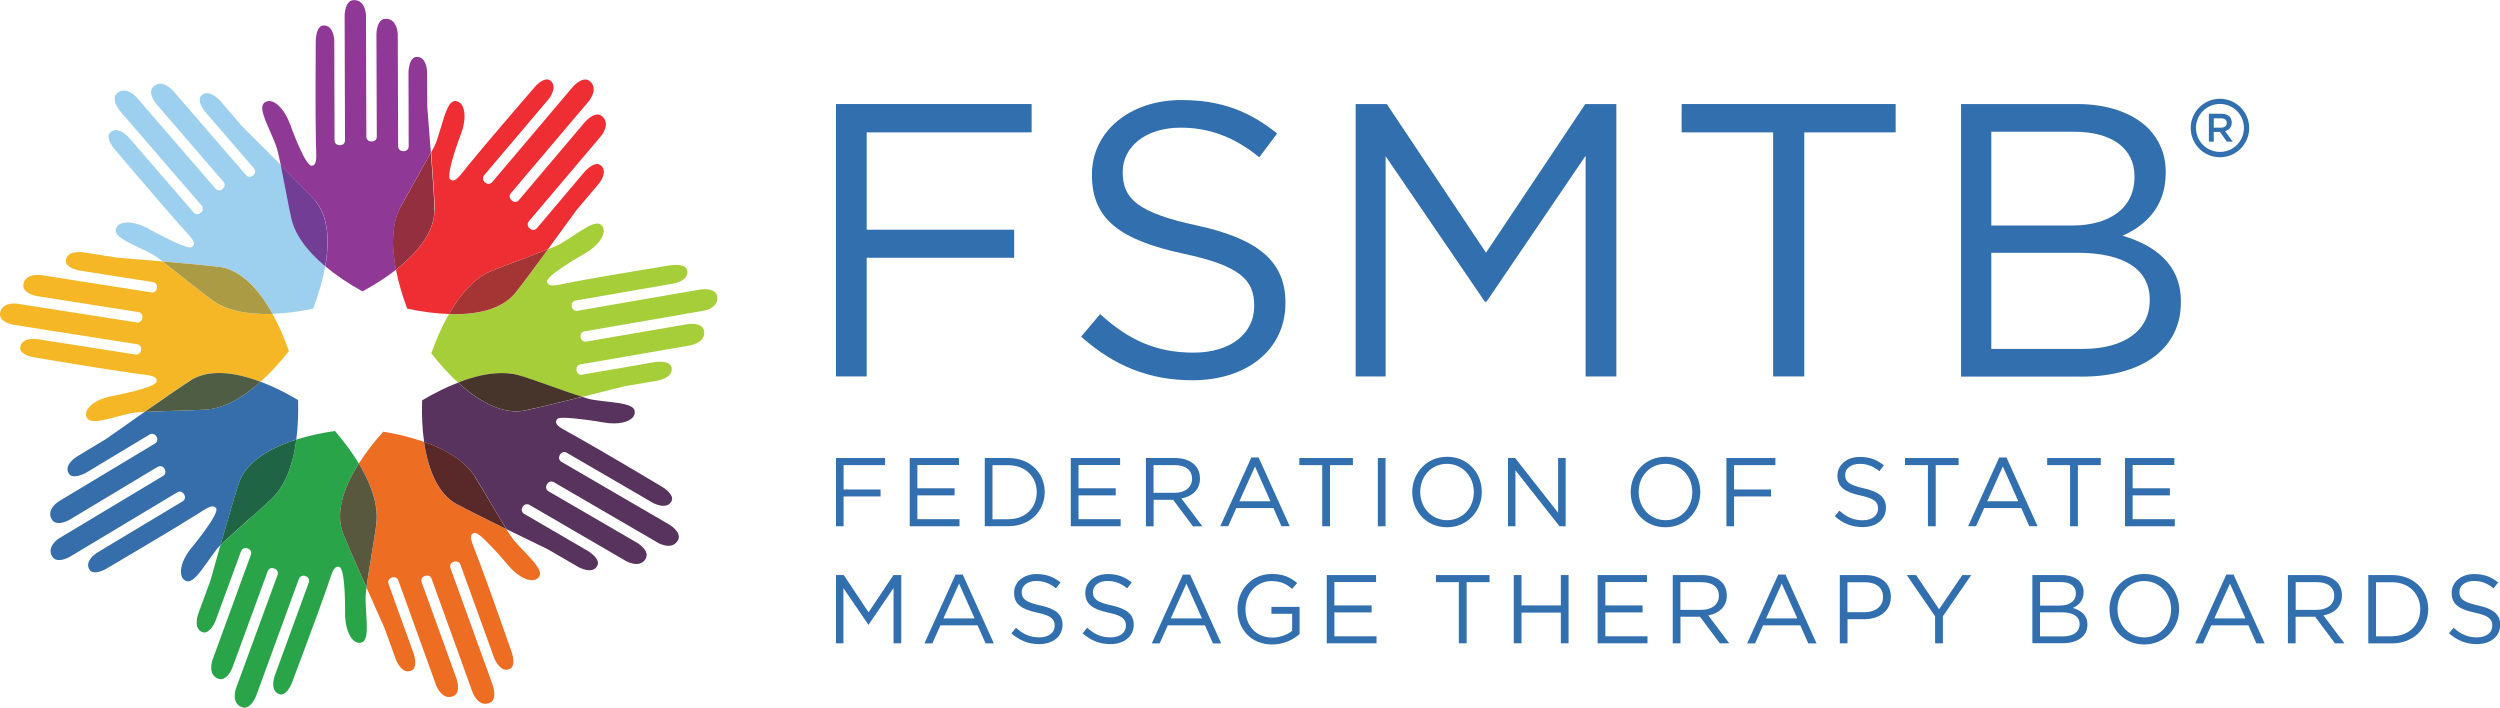 <?xml version="1.0" encoding="UTF-8"?> <svg xmlns="http://www.w3.org/2000/svg" width="272" height="77" viewBox="0 0 272 77" fill="none"><g clip-path="url(#clip0_3474_975)"><path d="M240.335 12.377H241.689C242.074 12.377 242.371 12.486 242.569 12.683C242.727 12.851 242.816 13.079 242.816 13.336C242.816 13.84 242.519 14.146 242.094 14.265L242.915 15.412H242.282L241.531 14.354H240.859V15.412H240.325V12.367L240.335 12.377ZM241.65 13.889C242.035 13.889 242.272 13.692 242.272 13.385C242.272 13.049 242.035 12.871 241.64 12.871H240.859V13.889H241.64H241.65Z" fill="#326FAE"></path><path d="M241.53 17.112C239.771 17.112 238.348 15.679 238.348 13.929C238.348 12.179 239.781 10.746 241.53 10.746C243.28 10.746 244.713 12.179 244.713 13.929C244.713 15.679 243.28 17.112 241.53 17.112ZM241.53 11.309C240.088 11.309 238.921 12.476 238.921 13.919C238.921 15.363 240.088 16.529 241.53 16.529C242.973 16.529 244.14 15.363 244.14 13.919C244.14 12.476 242.973 11.309 241.53 11.309Z" fill="#326FAE"></path><path d="M90.953 11.319H112.241V14.403H94.294V24.991H110.344V28.046H94.294V40.956H90.953V11.319Z" fill="#326FAE"></path><path d="M117.618 36.637L119.693 34.175C122.777 36.973 125.751 38.367 129.853 38.367C133.954 38.367 136.455 36.241 136.455 33.325V33.236C136.455 30.488 134.972 28.916 128.756 27.601C121.937 26.118 118.804 23.914 118.804 19.05V18.971C118.804 14.315 122.905 10.884 128.538 10.884C132.857 10.884 135.941 12.11 138.955 14.522L137.008 17.112C134.261 14.868 131.503 13.889 128.459 13.889C124.605 13.889 122.154 16.005 122.154 18.674V18.763C122.154 21.561 123.676 23.123 130.199 24.527C136.801 25.96 139.854 28.382 139.854 32.91V32.989C139.854 38.07 135.625 41.372 129.734 41.372C125.04 41.372 121.185 39.8 117.628 36.627" fill="#326FAE"></path><path d="M147.494 11.319H150.884L161.676 27.492L172.478 11.319H175.858V40.956H172.518V16.944L161.726 32.831H161.558L150.756 16.994V40.956H147.494V11.319Z" fill="#326FAE"></path><path d="M192.916 14.403H182.964V11.319H206.248V14.403H196.306V40.956H192.916V14.403Z" fill="#326FAE"></path><path d="M213.354 11.319H225.975C229.365 11.319 232.023 12.298 233.723 13.949C234.949 15.224 235.631 16.786 235.631 18.694V18.783C235.631 22.638 233.259 24.625 230.936 25.643C234.445 26.701 237.281 28.738 237.281 32.801V32.89C237.281 37.971 233.002 40.976 226.529 40.976H213.364V11.319H213.354ZM225.422 24.536C229.444 24.536 232.231 22.717 232.231 19.247V19.159C232.231 16.242 229.899 14.334 225.669 14.334H216.655V24.536H225.422ZM226.608 37.961C231.094 37.961 233.891 35.974 233.891 32.672V32.583C233.891 29.361 231.183 27.502 226.015 27.502H216.655V37.961H226.608Z" fill="#326FAE"></path><path d="M90.953 49.834H96.29V50.605H91.783V53.254H95.806V54.016H91.783V57.258H90.953V49.834Z" fill="#326FAE"></path><path d="M98.978 49.834H104.335V50.595H99.809V53.126H103.861V53.897H99.809V56.487H104.394V57.258H98.978V49.834Z" fill="#326FAE"></path><path d="M107.142 49.834H109.721C112.053 49.834 113.664 51.436 113.664 53.522V53.541C113.664 55.627 112.053 57.248 109.721 57.248H107.142V49.824V49.834ZM109.721 56.487C111.599 56.487 112.795 55.212 112.795 53.571V53.551C112.795 51.91 111.599 50.615 109.721 50.615H107.982V56.497H109.721V56.487Z" fill="#326FAE"></path><path d="M116.501 49.834H121.867V50.595H117.341V53.126H121.393V53.897H117.341V56.487H121.927V57.258H116.501V49.834Z" fill="#326FAE"></path><path d="M124.674 49.834H127.867C128.776 49.834 129.507 50.111 129.981 50.575C130.347 50.941 130.555 51.455 130.555 52.038V52.068C130.555 53.294 129.705 54.016 128.539 54.233L130.822 57.268H129.794L127.639 54.381H125.514V57.268H124.674V49.844V49.834ZM127.787 53.62C128.904 53.62 129.695 53.047 129.695 52.088V52.068C129.695 51.159 128.993 50.605 127.797 50.605H125.504V53.62H127.787Z" fill="#326FAE"></path><path d="M136.158 49.775H136.939L140.319 57.248H139.419L138.55 55.281H134.507L133.628 57.248H132.768L136.148 49.775H136.158ZM138.223 54.54L136.543 50.753L134.844 54.54H138.223Z" fill="#326FAE"></path><path d="M143.857 50.605H141.367V49.834H147.198V50.605H144.707V57.258H143.857V50.605Z" fill="#326FAE"></path><path d="M150.745 49.834H149.905V57.258H150.745V49.834Z" fill="#326FAE"></path><path d="M153.651 53.561V53.541C153.651 51.495 155.193 49.696 157.446 49.696C159.699 49.696 161.221 51.465 161.221 53.511V53.531C161.221 55.578 159.68 57.367 157.426 57.367C155.173 57.367 153.651 55.597 153.651 53.551M160.352 53.551V53.531C160.352 51.841 159.126 50.467 157.426 50.467C155.726 50.467 154.521 51.821 154.521 53.511V53.531C154.521 55.212 155.746 56.596 157.446 56.596C159.146 56.596 160.352 55.232 160.352 53.551Z" fill="#326FAE"></path><path d="M164.068 49.834H164.849L169.523 55.785V49.834H170.344V57.258H169.672L164.878 51.169V57.258H164.068V49.834Z" fill="#326FAE"></path><path d="M177.42 53.561V53.541C177.42 51.495 178.962 49.696 181.215 49.696C183.468 49.696 184.99 51.465 184.99 53.511V53.531C184.99 55.578 183.458 57.367 181.195 57.367C178.932 57.367 177.42 55.597 177.42 53.551M184.121 53.551V53.531C184.121 51.841 182.895 50.467 181.195 50.467C179.495 50.467 178.29 51.821 178.29 53.511V53.531C178.29 55.212 179.515 56.596 181.215 56.596C182.915 56.596 184.121 55.232 184.121 53.551Z" fill="#326FAE"></path><path d="M187.836 49.834H193.163V50.605H188.667V53.254H192.689V54.016H188.667V57.258H187.836V49.834Z" fill="#326FAE"></path><path d="M199.617 56.171L200.131 55.558C200.901 56.26 201.643 56.606 202.671 56.606C203.698 56.606 204.331 56.072 204.331 55.34V55.321C204.331 54.629 203.955 54.233 202.404 53.907C200.694 53.531 199.913 52.978 199.913 51.762V51.742C199.913 50.575 200.941 49.715 202.354 49.715C203.441 49.715 204.212 50.022 204.963 50.625L204.479 51.267C203.787 50.704 203.105 50.467 202.335 50.467C201.366 50.467 200.753 51.001 200.753 51.663V51.683C200.753 52.385 201.139 52.77 202.769 53.126C204.42 53.492 205.191 54.095 205.191 55.232V55.251C205.191 56.527 204.133 57.347 202.651 57.347C201.475 57.347 200.506 56.952 199.617 56.161" fill="#326FAE"></path><path d="M209.757 50.605H207.266V49.834H213.097V50.605H210.607V57.258H209.757V50.605Z" fill="#326FAE"></path><path d="M217.525 49.775H218.305L221.685 57.248H220.786L219.916 55.281H215.874L214.995 57.248H214.135L217.515 49.775H217.525ZM219.59 54.54L217.91 50.753L216.21 54.54H219.59Z" fill="#326FAE"></path><path d="M225.224 50.605H222.733V49.834H228.564V50.605H226.074V57.258H225.224V50.605Z" fill="#326FAE"></path><path d="M231.203 49.834H236.57V50.595H232.033V53.126H236.085V53.897H232.033V56.487H236.619V57.258H231.203V49.834Z" fill="#326FAE"></path><path d="M90.953 62.567H91.803L94.501 66.62L97.209 62.567H98.059V69.991H97.219V63.981L94.511 67.955H94.472L91.763 63.99V69.991H90.953V62.567Z" fill="#326FAE"></path><path d="M103.969 62.517H104.75L108.13 70.001H107.23L106.361 68.034H102.319L101.439 70.001H100.579L103.959 62.517H103.969ZM106.035 67.282L104.345 63.496L102.645 67.282H106.025H106.035Z" fill="#326FAE"></path><path d="M110.027 68.913L110.541 68.3C111.322 69.002 112.063 69.348 113.091 69.348C114.119 69.348 114.751 68.814 114.751 68.083V68.063C114.751 67.371 114.376 66.976 112.824 66.65C111.114 66.284 110.334 65.73 110.334 64.504V64.485C110.334 63.318 111.362 62.458 112.775 62.458C113.852 62.458 114.633 62.764 115.384 63.367L114.89 64.01C114.198 63.447 113.516 63.209 112.745 63.209C111.777 63.209 111.164 63.743 111.164 64.406V64.425C111.164 65.127 111.549 65.513 113.18 65.869C114.84 66.225 115.601 66.837 115.601 67.964V67.984C115.601 69.249 114.544 70.08 113.061 70.08C111.885 70.08 110.917 69.684 110.027 68.894" fill="#326FAE"></path><path d="M117.776 68.913L118.29 68.3C119.061 69.002 119.812 69.348 120.84 69.348C121.867 69.348 122.5 68.814 122.5 68.083V68.063C122.5 67.371 122.124 66.976 120.573 66.65C118.863 66.284 118.082 65.73 118.082 64.504V64.485C118.082 63.318 119.11 62.458 120.523 62.458C121.601 62.458 122.381 62.764 123.132 63.367L122.638 64.01C121.947 63.447 121.265 63.209 120.494 63.209C119.525 63.209 118.912 63.743 118.912 64.406V64.425C118.912 65.127 119.298 65.513 120.929 65.869C122.589 66.225 123.35 66.837 123.35 67.964V67.984C123.35 69.249 122.292 70.08 120.81 70.08C119.634 70.08 118.665 69.684 117.776 68.894" fill="#326FAE"></path><path d="M128.706 62.517H129.487L132.867 70.001H131.968L131.098 68.034H127.056L126.176 70.001H125.316L128.696 62.517H128.706ZM130.772 67.282L129.082 63.496L127.382 67.282H130.762H130.772Z" fill="#326FAE"></path><path d="M134.636 66.304V66.284C134.636 64.248 136.129 62.448 138.362 62.448C139.617 62.448 140.388 62.804 141.129 63.437L140.586 64.07C140.013 63.575 139.38 63.219 138.332 63.219C136.692 63.219 135.506 64.613 135.506 66.264V66.284C135.506 68.053 136.642 69.368 138.441 69.368C139.291 69.368 140.072 69.042 140.586 68.627V66.778H138.332V66.027H141.396V68.983C140.704 69.596 139.667 70.12 138.421 70.12C136.089 70.12 134.646 68.419 134.646 66.304" fill="#326FAE"></path><path d="M144.351 62.567H149.718V63.328H145.181V65.869H149.233V66.63H145.181V69.23H149.767V69.991H144.351V62.567Z" fill="#326FAE"></path><path d="M158.721 63.338H156.23V62.567H162.061V63.338H159.571V69.991H158.721V63.338Z" fill="#326FAE"></path><path d="M164.7 62.567H165.54V65.869H169.82V62.567H170.66V69.991H169.82V66.65H165.54V69.991H164.7V62.567Z" fill="#326FAE"></path><path d="M173.822 62.567H179.189V63.328H174.662V65.869H178.714V66.63H174.662V69.23H179.248V69.991H173.822V62.567Z" fill="#326FAE"></path><path d="M181.996 62.567H185.188C186.097 62.567 186.828 62.844 187.303 63.308C187.668 63.664 187.876 64.188 187.876 64.771V64.791C187.876 66.017 187.026 66.739 185.86 66.956L188.143 69.991H187.115L184.961 67.104H182.836V69.991H181.996V62.567ZM185.109 66.353C186.226 66.353 187.016 65.78 187.016 64.821V64.801C187.016 63.892 186.314 63.338 185.119 63.338H182.826V66.353H185.109Z" fill="#326FAE"></path><path d="M193.48 62.517H194.26L197.64 70.001H196.741L195.871 68.034H191.829L190.95 70.001H190.09L193.47 62.517H193.48ZM195.545 67.282L193.855 63.496L192.155 67.282H195.535H195.545Z" fill="#326FAE"></path><path d="M200.17 62.567H202.948C204.628 62.567 205.725 63.457 205.725 64.92V64.939C205.725 66.541 204.39 67.371 202.809 67.371H201.01V69.991H200.17V62.567ZM202.839 66.61C204.064 66.61 204.875 65.948 204.875 64.979V64.959C204.875 63.901 204.084 63.348 202.878 63.348H201.001V66.61H202.839Z" fill="#326FAE"></path><path d="M210.538 67.055L207.454 62.567H208.472L210.972 66.284L213.502 62.567H214.471L211.388 67.045V69.991H210.538V67.055Z" fill="#326FAE"></path><path d="M221.122 62.567H224.285C225.135 62.567 225.797 62.804 226.222 63.219C226.528 63.536 226.696 63.931 226.696 64.406V64.425C226.696 65.394 226.103 65.888 225.52 66.145C226.4 66.412 227.111 66.916 227.111 67.935V67.954C227.111 69.23 226.044 69.981 224.423 69.981H221.122V62.557V62.567ZM224.146 65.879C225.154 65.879 225.856 65.424 225.856 64.554V64.534C225.856 63.803 225.273 63.328 224.215 63.328H221.962V65.888H224.156L224.146 65.879ZM224.443 69.24C225.569 69.24 226.261 68.745 226.261 67.915V67.895C226.261 67.085 225.579 66.62 224.295 66.62H221.952V69.24H224.443Z" fill="#326FAE"></path><path d="M229.513 66.304V66.284C229.513 64.238 231.045 62.448 233.308 62.448C235.571 62.448 237.084 64.218 237.084 66.264V66.284C237.084 68.33 235.542 70.12 233.288 70.12C231.035 70.12 229.513 68.35 229.513 66.304ZM236.214 66.304V66.284C236.214 64.603 234.988 63.219 233.288 63.219C231.589 63.219 230.383 64.574 230.383 66.264V66.284C230.383 67.965 231.608 69.349 233.308 69.349C235.008 69.349 236.214 67.984 236.214 66.304Z" fill="#326FAE"></path><path d="M242.233 62.517H243.013L246.393 70.001H245.494L244.624 68.034H240.582L239.703 70.001H238.843L242.223 62.517H242.233ZM244.298 67.282L242.618 63.496L240.918 67.282H244.298Z" fill="#326FAE"></path><path d="M248.933 62.567H252.125C253.035 62.567 253.766 62.844 254.231 63.308C254.596 63.664 254.804 64.188 254.804 64.771V64.791C254.804 66.017 253.954 66.739 252.788 66.956L255.071 69.991H254.043L251.888 67.104H249.763V69.991H248.923V62.567H248.933ZM252.056 66.353C253.173 66.353 253.964 65.78 253.964 64.821V64.801C253.964 63.892 253.262 63.338 252.066 63.338H249.773V66.353H252.056Z" fill="#326FAE"></path><path d="M257.669 62.567H260.249C262.581 62.567 264.192 64.168 264.192 66.264V66.284C264.192 68.37 262.581 70.001 260.249 70.001H257.669V62.577V62.567ZM260.249 69.22C262.127 69.22 263.323 67.945 263.323 66.304V66.284C263.323 64.643 262.127 63.348 260.249 63.348H258.509V69.23H260.249V69.22Z" fill="#326FAE"></path><path d="M266.436 68.913L266.95 68.3C267.731 69.002 268.472 69.348 269.5 69.348C270.528 69.348 271.16 68.814 271.16 68.083V68.063C271.16 67.371 270.785 66.976 269.233 66.65C267.523 66.284 266.742 65.73 266.742 64.504V64.485C266.742 63.318 267.77 62.458 269.184 62.458C270.271 62.458 271.042 62.764 271.793 63.367L271.308 64.01C270.617 63.447 269.925 63.209 269.164 63.209C268.195 63.209 267.582 63.743 267.582 64.406V64.425C267.582 65.127 267.968 65.513 269.599 65.869C271.249 66.225 272.02 66.837 272.02 67.964V67.984C272.02 69.249 270.962 70.08 269.48 70.08C268.304 70.08 267.335 69.684 266.446 68.894" fill="#326FAE"></path><path d="M34.274 21.808C35.579 23.32 35.954 25.821 35.391 28.975C36.518 29.914 37.862 30.834 39.433 31.703C40.827 30.952 42.042 30.161 43.09 29.341C42.536 26.454 42.714 24.072 43.643 22.411C43.959 21.798 44.553 20.75 45.175 19.643C45.798 18.546 46.43 17.428 46.875 16.588C46.776 15.234 46.667 13.939 46.598 13.019C46.509 11.912 46.489 11.655 46.489 11.616L46.47 7.879C46.47 7.81 46.45 6.198 45.363 6.188C44.473 6.188 44.444 7.829 44.444 7.839L44.464 15.946C44.464 15.946 44.464 16.153 44.315 16.292C44.246 16.361 44.118 16.45 43.9 16.45C43.475 16.45 43.317 16.143 43.317 15.946L43.278 3.737C43.278 3.677 43.228 2.056 41.993 2.046C41.825 2.046 41.36 2.046 41.103 2.817C40.955 3.252 40.955 3.707 40.955 3.707L40.995 14.898C40.995 14.898 40.995 15.095 40.856 15.234C40.787 15.303 40.659 15.392 40.431 15.392C40.006 15.392 39.858 15.095 39.858 14.898L39.819 1.68C39.819 1.621 39.769 0.02 38.534 0.01C38.366 0.01 37.911 0.02 37.644 0.781C37.496 1.216 37.496 1.671 37.496 1.68L37.535 15.303C37.535 15.303 37.535 15.501 37.397 15.639C37.328 15.718 37.19 15.797 36.972 15.797C36.547 15.797 36.399 15.501 36.399 15.303L36.369 4.439C36.369 4.369 36.33 2.778 35.243 2.768C35.055 2.768 34.916 2.827 34.788 2.956C34.422 3.331 34.353 4.152 34.353 4.439C34.353 4.528 34.294 12.426 34.373 15.491L34.393 16.104C34.432 17.359 34.452 17.982 33.899 18.032C33.177 18.032 31.586 13.603 31.576 13.563C31.052 12.08 30.094 10.993 29.283 10.993C29.155 10.993 29.046 11.023 28.927 11.072C28.166 11.428 28.601 12.525 29.382 14.285C29.609 14.799 29.837 15.323 30.044 15.876C30.163 16.193 30.351 17.003 30.558 18.002C32.001 19.455 33.424 20.908 34.116 21.66C34.175 21.719 34.225 21.778 34.284 21.847" fill="#903895"></path><path d="M47.27 22.886C47.27 24.981 45.788 27.225 43.08 29.341C43.337 30.656 43.742 32.079 44.306 33.582C45.946 33.928 47.468 34.126 48.852 34.165C50.255 31.713 51.876 30.072 53.596 29.43C54.238 29.163 55.345 28.748 56.531 28.303C57.638 27.888 58.764 27.463 59.624 27.117C60.464 25.97 61.275 24.853 61.838 24.072C62.54 23.113 62.688 22.905 62.718 22.866L65.129 20.019C65.169 19.969 66.206 18.724 65.386 18.012C65.257 17.903 65.119 17.844 64.971 17.844C64.437 17.844 63.815 18.447 63.617 18.674L58.389 24.853C58.389 24.853 58.241 25.021 58.013 25.021C57.875 25.021 57.746 24.962 57.628 24.853C57.322 24.586 57.391 24.25 57.519 24.101L65.406 14.789C65.445 14.74 66.463 13.474 65.524 12.664C65.376 12.525 65.198 12.456 65.01 12.456C64.457 12.456 63.844 13.039 63.657 13.257L56.432 21.798C56.432 21.798 56.284 21.966 56.066 21.966C55.928 21.966 55.8 21.907 55.671 21.798C55.355 21.531 55.434 21.205 55.562 21.047L64.101 10.963C64.101 10.963 65.139 9.668 64.2 8.858C64.042 8.719 63.874 8.65 63.676 8.65C63.123 8.65 62.51 9.223 62.322 9.451L53.526 19.841C53.526 19.841 53.378 20.009 53.151 20.009C53.013 20.009 52.884 19.949 52.765 19.841C52.449 19.564 52.528 19.247 52.657 19.089L59.684 10.795C59.723 10.746 60.731 9.5 59.911 8.798C59.792 8.69 59.654 8.64 59.506 8.64C58.982 8.64 58.349 9.253 58.161 9.49C58.102 9.56 52.933 15.53 51.006 17.913L50.621 18.397C49.939 19.247 49.633 19.633 49.267 19.633C49.168 19.633 49.079 19.603 49 19.544C48.417 19.129 50.107 14.68 50.136 14.631C50.601 13.425 50.67 12.248 50.324 11.546C50.186 11.27 49.988 11.092 49.741 11.033C49.662 11.003 49.593 10.993 49.524 10.993C48.822 10.993 48.447 12.268 48.002 13.761C47.844 14.295 47.676 14.838 47.488 15.402C47.409 15.629 47.201 16.045 46.915 16.578C47.093 18.911 47.261 21.432 47.3 22.599C47.3 22.688 47.31 22.787 47.31 22.876" fill="#EE2E33"></path><path d="M43.634 22.411C42.695 24.062 42.517 26.454 43.07 29.341C45.778 27.235 47.261 24.981 47.261 22.886C47.261 22.787 47.261 22.698 47.261 22.609C47.231 21.452 47.053 18.921 46.875 16.598C46.431 17.428 45.798 18.546 45.175 19.653C44.553 20.76 43.96 21.798 43.644 22.421" fill="#942F40"></path><path d="M63.587 36.053L76.603 33.799C76.672 33.789 78.234 33.483 78.036 32.247C77.927 31.605 77.245 31.466 76.682 31.466C76.415 31.466 76.218 31.496 76.218 31.496L62.727 33.829C62.52 33.829 62.263 33.7 62.203 33.344C62.144 32.929 62.411 32.732 62.609 32.702L73.312 30.843C73.381 30.834 74.943 30.527 74.775 29.459C74.686 28.926 74.063 28.817 73.549 28.817C73.233 28.817 72.986 28.856 72.986 28.856C72.897 28.876 65.109 30.132 62.105 30.725L61.502 30.843C60.889 30.972 60.444 31.061 60.138 31.061C59.703 31.061 59.565 30.853 59.515 30.685C59.337 29.993 63.488 27.67 63.528 27.64C64.654 27.018 65.475 26.158 65.653 25.396C65.722 25.09 65.682 24.833 65.534 24.615C65.396 24.408 65.218 24.319 64.99 24.319C64.378 24.319 63.439 24.942 62.441 25.594C61.986 25.901 61.492 26.227 60.998 26.514C60.77 26.652 60.276 26.86 59.614 27.126C58.28 28.955 56.857 30.873 56.155 31.743C56.096 31.822 56.036 31.891 55.977 31.97C55.117 32.979 53.289 34.195 49.464 34.195C49.267 34.195 49.049 34.185 48.842 34.175C48.14 35.401 47.498 36.824 46.924 38.436C47.952 39.751 48.921 40.788 49.83 41.619C51.569 40.947 53.17 40.591 54.593 40.591C55.404 40.591 56.145 40.709 56.797 40.937C57.46 41.144 58.586 41.54 59.782 41.965C61.077 42.42 62.411 42.894 63.32 43.181C64.526 42.884 65.662 42.598 66.493 42.39C67.619 42.103 67.856 42.044 67.906 42.034L71.592 41.401C71.662 41.392 73.243 41.095 73.075 40.017C72.986 39.464 72.324 39.355 71.8 39.355C71.513 39.355 71.296 39.385 71.296 39.385L63.241 40.779C63.034 40.779 62.786 40.65 62.727 40.294C62.658 39.879 62.935 39.681 63.123 39.652L75.15 37.566C75.219 37.546 76.801 37.239 76.603 36.014C76.494 35.371 75.812 35.233 75.259 35.233C74.992 35.233 74.794 35.262 74.784 35.272L63.686 37.18C63.488 37.18 63.231 37.052 63.172 36.696C63.103 36.291 63.37 36.083 63.567 36.053" fill="#A5CE39"></path><path d="M53.595 29.43C51.866 30.082 50.245 31.723 48.852 34.165C49.059 34.165 49.267 34.185 49.474 34.185C53.299 34.185 55.127 32.969 55.987 31.96C56.046 31.891 56.106 31.812 56.165 31.733C56.867 30.863 58.29 28.935 59.624 27.116C58.764 27.462 57.638 27.878 56.531 28.303C55.345 28.748 54.238 29.163 53.595 29.43Z" fill="#A53434"></path><path d="M56.936 44.694C56.689 44.733 56.422 44.763 56.155 44.763C54.94 44.763 52.726 44.278 49.84 41.629C48.605 42.103 47.3 42.746 45.926 43.557C45.867 45.208 45.946 46.72 46.144 48.074C48.842 49.033 50.779 50.358 51.728 51.959C52.103 52.553 52.716 53.581 53.358 54.668C53.981 55.716 54.614 56.784 55.108 57.575C56.333 58.178 57.519 58.751 58.359 59.156C59.427 59.67 59.664 59.789 59.703 59.819C60.761 60.432 62.935 61.697 62.935 61.697C62.935 61.697 63.548 62.043 64.131 62.043C64.507 62.043 64.783 61.905 64.961 61.598C65.06 61.44 65.09 61.282 65.04 61.104C64.912 60.6 64.25 60.115 64.002 59.967L57.005 55.894C57.005 55.894 56.837 55.785 56.778 55.597C56.758 55.499 56.748 55.34 56.857 55.153C57.015 54.886 57.223 54.856 57.331 54.856C57.46 54.856 57.559 54.905 57.578 54.915L68.134 61.054C68.134 61.054 68.677 61.361 69.24 61.361C69.685 61.361 70.021 61.173 70.239 60.807C70.357 60.6 70.387 60.402 70.328 60.184C70.199 59.66 69.557 59.196 69.32 59.057L59.644 53.432C59.644 53.432 59.476 53.324 59.427 53.136C59.407 53.027 59.397 52.879 59.516 52.681C59.664 52.424 59.881 52.385 59.99 52.385C60.109 52.385 60.207 52.434 60.227 52.444L71.642 59.087C71.642 59.087 72.176 59.384 72.729 59.384C73.174 59.384 73.51 59.196 73.737 58.82C73.856 58.623 73.885 58.425 73.836 58.207C73.678 57.575 72.828 57.08 72.828 57.08L61.057 50.23C61.057 50.23 60.889 50.121 60.84 49.933C60.81 49.834 60.81 49.676 60.919 49.478C61.077 49.221 61.285 49.182 61.393 49.182C61.512 49.182 61.611 49.221 61.631 49.241L71.029 54.708C71.029 54.708 71.612 55.034 72.186 55.034C72.571 55.034 72.848 54.886 73.036 54.579C73.124 54.431 73.154 54.263 73.105 54.095C72.976 53.6 72.294 53.116 72.047 52.968C71.978 52.928 65.189 48.875 62.51 47.392L61.967 47.096C60.87 46.493 60.316 46.196 60.553 45.692C60.652 45.484 60.909 45.455 61.324 45.455C62.431 45.455 64.922 45.821 65.584 45.949C65.999 46.028 66.404 46.068 66.79 46.068C68.084 46.068 69.003 45.603 69.063 44.931C69.142 44.09 67.985 43.913 66.078 43.695C65.525 43.636 64.941 43.566 64.368 43.468C64.171 43.438 63.815 43.329 63.35 43.181C61.008 43.764 58.399 44.397 57.193 44.644C57.114 44.654 57.035 44.674 56.956 44.694" fill="#57335E"></path><path d="M56.807 40.937C56.145 40.7 55.404 40.591 54.594 40.591C53.17 40.591 51.579 40.937 49.84 41.619C52.726 44.278 54.94 44.753 56.155 44.753C56.422 44.753 56.689 44.723 56.936 44.684C57.015 44.674 57.104 44.654 57.173 44.634C58.379 44.397 60.998 43.754 63.33 43.171C62.411 42.884 61.087 42.41 59.792 41.955C58.596 41.53 57.469 41.135 56.807 40.927" fill="#47342B"></path><path d="M49.731 54.876C49.672 54.846 49.613 54.816 49.554 54.787C47.775 53.749 46.599 51.386 46.134 48.074C44.83 47.61 43.347 47.234 41.697 46.967C40.629 48.153 39.75 49.32 39.038 50.437C40.57 52.968 41.232 55.281 40.926 57.159C40.837 57.851 40.649 59.018 40.441 60.273C40.224 61.608 39.997 62.972 39.868 63.921C40.372 65.058 40.857 66.135 41.203 66.916C41.687 67.984 41.786 68.221 41.805 68.261L43.08 71.77C43.08 71.77 43.555 73.046 44.385 73.046C44.484 73.046 44.592 73.026 44.701 72.986C44.869 72.927 44.998 72.818 45.077 72.65C45.304 72.176 45.106 71.385 45.007 71.118L42.26 63.496C42.26 63.496 42.201 63.308 42.28 63.13C42.329 63.031 42.418 62.913 42.626 62.834C43.021 62.695 43.278 62.972 43.327 63.12L47.468 74.608C47.468 74.608 47.943 75.833 48.852 75.833C48.98 75.833 49.109 75.814 49.257 75.764C49.484 75.685 49.633 75.547 49.722 75.359C49.998 74.766 49.682 73.856 49.672 73.846L45.867 63.318C45.867 63.318 45.808 63.12 45.887 62.952C45.936 62.853 46.025 62.725 46.243 62.656C46.322 62.636 46.391 62.616 46.47 62.616C46.757 62.616 46.905 62.814 46.944 62.932L51.431 75.369C51.431 75.369 51.896 76.575 52.795 76.575C52.924 76.575 53.062 76.555 53.2 76.506C53.418 76.427 53.576 76.298 53.675 76.1C53.902 75.616 53.714 74.845 53.625 74.588L49 61.776C49 61.776 48.941 61.588 49.02 61.4C49.069 61.301 49.158 61.183 49.376 61.114C49.761 60.975 50.028 61.242 50.077 61.39L53.774 71.612C53.774 71.612 54.258 72.868 55.078 72.868C55.187 72.868 55.296 72.848 55.395 72.808C55.562 72.749 55.681 72.65 55.76 72.482C55.978 72.017 55.76 71.217 55.671 70.95C55.642 70.871 53.042 63.407 51.935 60.55L51.708 59.967C51.254 58.81 51.026 58.227 51.53 57.999L51.669 57.97C52.341 57.97 55.197 61.4 55.226 61.43C56.066 62.458 57.104 63.13 57.885 63.13C58.152 63.13 58.379 63.041 58.547 62.883C59.15 62.29 58.369 61.4 57.045 60.006C56.66 59.611 56.264 59.186 55.879 58.741C55.721 58.553 55.434 58.118 55.088 57.565C53.023 56.556 50.809 55.459 49.811 54.905L49.731 54.866V54.876Z" fill="#ED6D23"></path><path d="M51.718 51.95C50.769 50.348 48.842 49.023 46.134 48.065C46.608 51.376 47.784 53.739 49.553 54.777C49.613 54.806 49.672 54.836 49.731 54.866L49.81 54.905C50.809 55.449 53.022 56.546 55.088 57.565C54.594 56.764 53.961 55.706 53.339 54.658C52.696 53.571 52.083 52.543 51.708 51.95" fill="#592828"></path><path d="M37.279 57.901C36.577 55.933 37.209 53.324 39.038 50.427C38.346 49.28 37.476 48.094 36.438 46.888C34.887 47.115 33.483 47.432 32.238 47.827C31.853 50.803 30.904 53.047 29.471 54.332C28.977 54.806 28.087 55.597 27.148 56.438C25.903 57.555 24.628 58.691 23.976 59.334C23.689 60.342 23.422 61.282 23.225 61.993C22.938 63.031 22.869 63.249 22.849 63.288C22.434 64.435 21.564 66.798 21.564 66.798C21.535 66.857 21.001 68.389 22.019 68.775C22.711 69.032 23.304 67.945 23.452 67.539L26.239 59.937C26.299 59.789 26.565 59.522 26.951 59.67C27.336 59.819 27.376 60.155 27.306 60.333L23.116 71.81C23.096 71.869 22.573 73.401 23.729 73.837C23.838 73.876 23.936 73.896 24.035 73.896C24.678 73.896 25.162 72.986 25.29 72.63L29.135 62.122C29.174 62.003 29.323 61.806 29.599 61.806C29.678 61.806 29.767 61.825 29.846 61.855C30.232 61.993 30.271 62.33 30.212 62.517L25.666 74.924C25.646 74.983 25.132 76.496 26.299 76.931C26.407 76.97 26.506 76.99 26.605 76.99C27.376 76.99 27.85 75.744 27.86 75.734L32.535 62.942C32.594 62.794 32.861 62.527 33.246 62.675C33.632 62.824 33.671 63.16 33.612 63.338L29.876 73.56C29.856 73.619 29.333 75.132 30.36 75.517C31.062 75.784 31.625 74.667 31.774 74.261C31.803 74.183 34.59 66.788 35.589 63.891L35.786 63.308C36.162 62.181 36.34 61.657 36.784 61.657L36.913 61.677C37.605 61.865 37.545 66.63 37.545 66.679C37.526 67.925 37.852 69.042 38.385 69.596C38.613 69.823 38.84 69.942 39.087 69.942H39.156C39.996 69.872 39.967 68.686 39.848 66.768C39.809 66.205 39.779 65.631 39.769 65.048C39.769 64.84 39.809 64.445 39.878 63.931C38.899 61.736 37.832 59.294 37.397 58.187C37.358 58.098 37.328 58.009 37.288 57.92" fill="#29A449"></path><path d="M40.916 57.15C41.222 55.271 40.56 52.958 39.038 50.427C37.209 53.314 36.567 55.934 37.279 57.901C37.308 57.99 37.348 58.079 37.387 58.168C37.822 59.275 38.89 61.717 39.868 63.911C39.996 62.953 40.214 61.598 40.441 60.264C40.649 59.008 40.837 57.842 40.925 57.15" fill="#57583E"></path><path d="M26.032 52.444C26.753 50.467 28.947 48.865 32.238 47.827C32.406 46.522 32.475 45.089 32.436 43.527C31.013 42.677 29.649 42.014 28.354 41.53C26.21 43.448 24.114 44.506 22.247 44.565C21.555 44.614 20.349 44.654 19.084 44.694C17.878 44.733 16.643 44.773 15.714 44.822C14.597 45.603 13.53 46.364 12.769 46.898C11.81 47.58 11.603 47.728 11.563 47.748C10.515 48.381 8.361 49.676 8.361 49.676C8.302 49.706 6.928 50.566 7.471 51.495C7.6 51.722 7.808 51.821 8.114 51.821C8.697 51.821 9.359 51.435 9.359 51.435L16.297 47.264C16.297 47.264 16.416 47.195 16.554 47.195C16.663 47.195 16.87 47.234 17.028 47.501C17.236 47.857 17.058 48.134 16.88 48.242L6.424 54.53C6.365 54.559 5.001 55.429 5.623 56.497C5.782 56.774 6.038 56.912 6.384 56.912C6.958 56.912 7.58 56.547 7.59 56.537L17.186 50.773C17.186 50.773 17.305 50.714 17.434 50.714C17.542 50.714 17.76 50.753 17.908 51.02C18.116 51.376 17.938 51.663 17.77 51.762L6.444 58.563C6.384 58.593 5.04 59.453 5.673 60.53C5.831 60.807 6.078 60.936 6.424 60.936C7.007 60.936 7.62 60.57 7.63 60.56L19.311 53.551C19.311 53.551 19.43 53.482 19.558 53.482C19.667 53.482 19.875 53.521 20.033 53.788C20.24 54.144 20.062 54.431 19.894 54.53L10.575 60.125C10.515 60.155 9.171 61.015 9.715 61.944C9.843 62.171 10.041 62.27 10.338 62.27C10.921 62.27 11.593 61.865 11.603 61.855C11.682 61.806 18.491 57.812 21.08 56.181L21.604 55.855C22.375 55.36 22.79 55.093 23.116 55.093C23.274 55.093 23.413 55.163 23.512 55.291C23.927 55.874 20.893 59.532 20.863 59.572C20.033 60.56 19.588 61.657 19.697 62.438C19.736 62.745 19.865 62.972 20.082 63.12C20.211 63.209 20.329 63.249 20.458 63.249C21.07 63.249 21.822 62.201 22.602 61.094C22.928 60.639 23.265 60.165 23.62 59.7C23.699 59.611 23.828 59.473 23.986 59.315C24.688 56.853 25.538 53.937 25.953 52.691C25.982 52.602 26.012 52.513 26.042 52.424" fill="#366EAC"></path><path d="M27.148 56.438C28.087 55.597 28.977 54.816 29.471 54.332C30.904 53.047 31.853 50.803 32.238 47.827C28.947 48.865 26.753 50.467 26.032 52.444C26.002 52.533 25.972 52.622 25.943 52.711C25.528 53.956 24.678 56.873 23.976 59.334C24.619 58.682 25.893 57.545 27.139 56.428" fill="#1F6444"></path><path d="M20.843 41.313C21.654 40.818 22.662 40.581 23.848 40.581C25.172 40.581 26.694 40.917 28.344 41.54C29.372 40.621 30.41 39.504 31.438 38.199C30.904 36.676 30.301 35.332 29.649 34.155C26.714 34.254 24.391 33.7 22.909 32.534C22.345 32.119 21.407 31.377 20.418 30.587C19.43 29.806 18.432 29.015 17.681 28.441C16.327 28.323 15.032 28.224 14.103 28.145C13.016 28.056 12.759 28.036 12.719 28.026L9.023 27.443C9.023 27.443 8.855 27.423 8.618 27.423C8.025 27.423 7.294 27.571 7.175 28.273C7.145 28.451 7.175 28.619 7.284 28.758C7.58 29.183 8.381 29.39 8.667 29.44L16.672 30.695C16.672 30.695 16.87 30.725 16.989 30.893C17.048 30.972 17.117 31.12 17.078 31.338C17.018 31.694 16.762 31.822 16.554 31.822L4.427 29.924C4.427 29.924 4.289 29.904 4.111 29.904C3.479 29.904 2.698 30.082 2.55 30.923C2.51 31.15 2.55 31.358 2.688 31.536C3.004 31.971 3.765 32.178 4.032 32.218L15.081 33.958C15.081 33.958 15.279 33.997 15.398 34.155C15.457 34.234 15.526 34.383 15.487 34.61C15.427 34.966 15.16 35.094 14.963 35.094L1.858 33.038C1.858 33.038 1.729 33.018 1.561 33.018C0.939 33.018 0.158 33.196 0.01 34.047C-0.03 34.284 0.01 34.472 0.138 34.65C0.514 35.183 1.472 35.342 1.492 35.342L14.943 37.457C14.943 37.457 15.141 37.497 15.259 37.655C15.319 37.744 15.378 37.882 15.348 38.1C15.289 38.456 15.022 38.584 14.824 38.584L4.032 36.894C4.032 36.894 3.884 36.874 3.676 36.874C3.074 36.874 2.322 37.022 2.204 37.744C2.174 37.922 2.204 38.08 2.313 38.218C2.619 38.643 3.419 38.841 3.706 38.881C3.785 38.9 11.583 40.205 14.607 40.621L15.23 40.7C16.465 40.858 17.088 40.937 17.048 41.49C16.999 42.192 12.314 43.062 12.265 43.072C11 43.3 9.952 43.853 9.537 44.516C9.369 44.782 9.32 45.039 9.389 45.297C9.468 45.553 9.626 45.82 10.288 45.82C10.891 45.82 11.741 45.593 12.64 45.356C13.184 45.217 13.737 45.069 14.31 44.941C14.558 44.891 15.062 44.852 15.724 44.812C17.611 43.477 19.657 42.064 20.616 41.451L20.863 41.293L20.843 41.313Z" fill="#F6B727"></path><path d="M22.246 44.575C24.114 44.516 26.209 43.448 28.354 41.54C26.704 40.917 25.182 40.581 23.857 40.581C22.671 40.581 21.663 40.828 20.853 41.313L20.616 41.471C19.657 42.084 17.611 43.497 15.724 44.822C16.653 44.773 17.888 44.733 19.094 44.694C20.369 44.654 21.564 44.614 22.256 44.575" fill="#4F5D45"></path><path d="M23.986 29.044C26.042 29.37 28.009 31.18 29.659 34.145C31.003 34.096 32.476 33.918 34.067 33.592C34.699 31.941 35.134 30.379 35.391 28.955C33.306 27.206 32.021 25.377 31.675 23.617C31.517 22.945 31.29 21.768 31.053 20.513C30.885 19.623 30.707 18.724 30.549 17.943C29.353 16.746 28.157 15.54 27.346 14.74C26.556 13.959 26.368 13.771 26.348 13.741L23.907 10.914C23.907 10.914 23.215 10.133 22.524 10.133C22.316 10.133 22.128 10.202 21.96 10.35C21.822 10.469 21.743 10.607 21.733 10.785C21.683 11.309 22.158 11.982 22.346 12.199L27.643 18.328C27.643 18.328 27.771 18.486 27.762 18.684C27.762 18.783 27.702 18.941 27.544 19.079C27.425 19.178 27.287 19.238 27.159 19.238C26.941 19.238 26.813 19.099 26.783 19.07L18.798 9.836C18.798 9.836 18.145 9.105 17.434 9.105C17.177 9.105 16.95 9.194 16.732 9.391C16.554 9.54 16.455 9.718 16.436 9.935C16.386 10.588 17.009 11.329 17.019 11.329L24.332 19.801C24.332 19.801 24.461 19.959 24.441 20.157C24.441 20.256 24.392 20.414 24.214 20.552C24.095 20.651 23.957 20.701 23.828 20.701C23.611 20.701 23.482 20.572 23.462 20.543L14.825 10.548C14.825 10.548 14.182 9.846 13.481 9.846C13.224 9.846 12.986 9.945 12.759 10.133C12.581 10.281 12.482 10.469 12.473 10.687C12.433 11.23 12.878 11.873 13.056 12.08L21.96 22.391C21.96 22.391 22.089 22.54 22.069 22.747C22.069 22.846 22.01 22.994 21.842 23.142C21.723 23.251 21.595 23.301 21.456 23.301C21.239 23.301 21.11 23.162 21.081 23.133L13.975 14.908C13.975 14.908 13.293 14.156 12.611 14.156C12.403 14.156 12.216 14.226 12.038 14.374C11.899 14.492 11.83 14.631 11.81 14.809C11.771 15.323 12.255 15.995 12.453 16.213C12.502 16.272 17.612 22.302 19.657 24.586L20.073 25.041C20.913 25.97 21.338 26.424 20.952 26.82C20.883 26.889 20.794 26.929 20.675 26.929C19.934 26.929 16.564 25.12 16.277 24.952C15.457 24.477 14.578 24.2 13.876 24.2C13.52 24.2 12.878 24.279 12.65 24.784C12.305 25.545 13.342 26.098 15.082 26.929C15.586 27.166 16.11 27.413 16.623 27.69C16.831 27.799 17.216 28.076 17.71 28.451C20.043 28.649 22.573 28.876 23.719 29.024L24.006 29.054L23.986 29.044Z" fill="#9DD0EF"></path><path d="M31.665 23.627C32.011 25.396 33.296 27.225 35.381 28.975C35.935 25.822 35.569 23.32 34.264 21.808C34.205 21.739 34.146 21.679 34.096 21.62C33.405 20.859 31.982 19.416 30.539 17.962C30.697 18.743 30.875 19.643 31.043 20.533C31.28 21.788 31.507 22.955 31.665 23.637" fill="#713D95"></path><path d="M22.919 32.534C24.401 33.7 26.724 34.254 29.659 34.155C28.008 31.189 26.032 29.37 23.986 29.054L23.699 29.024C22.543 28.876 20.023 28.649 17.69 28.451C18.442 29.024 19.45 29.815 20.428 30.596C21.416 31.387 22.365 32.129 22.919 32.544" fill="#AC9B45"></path></g><defs><clipPath id="clip0_3474_975"><rect width="272" height="77" fill="white"></rect></clipPath></defs></svg> 